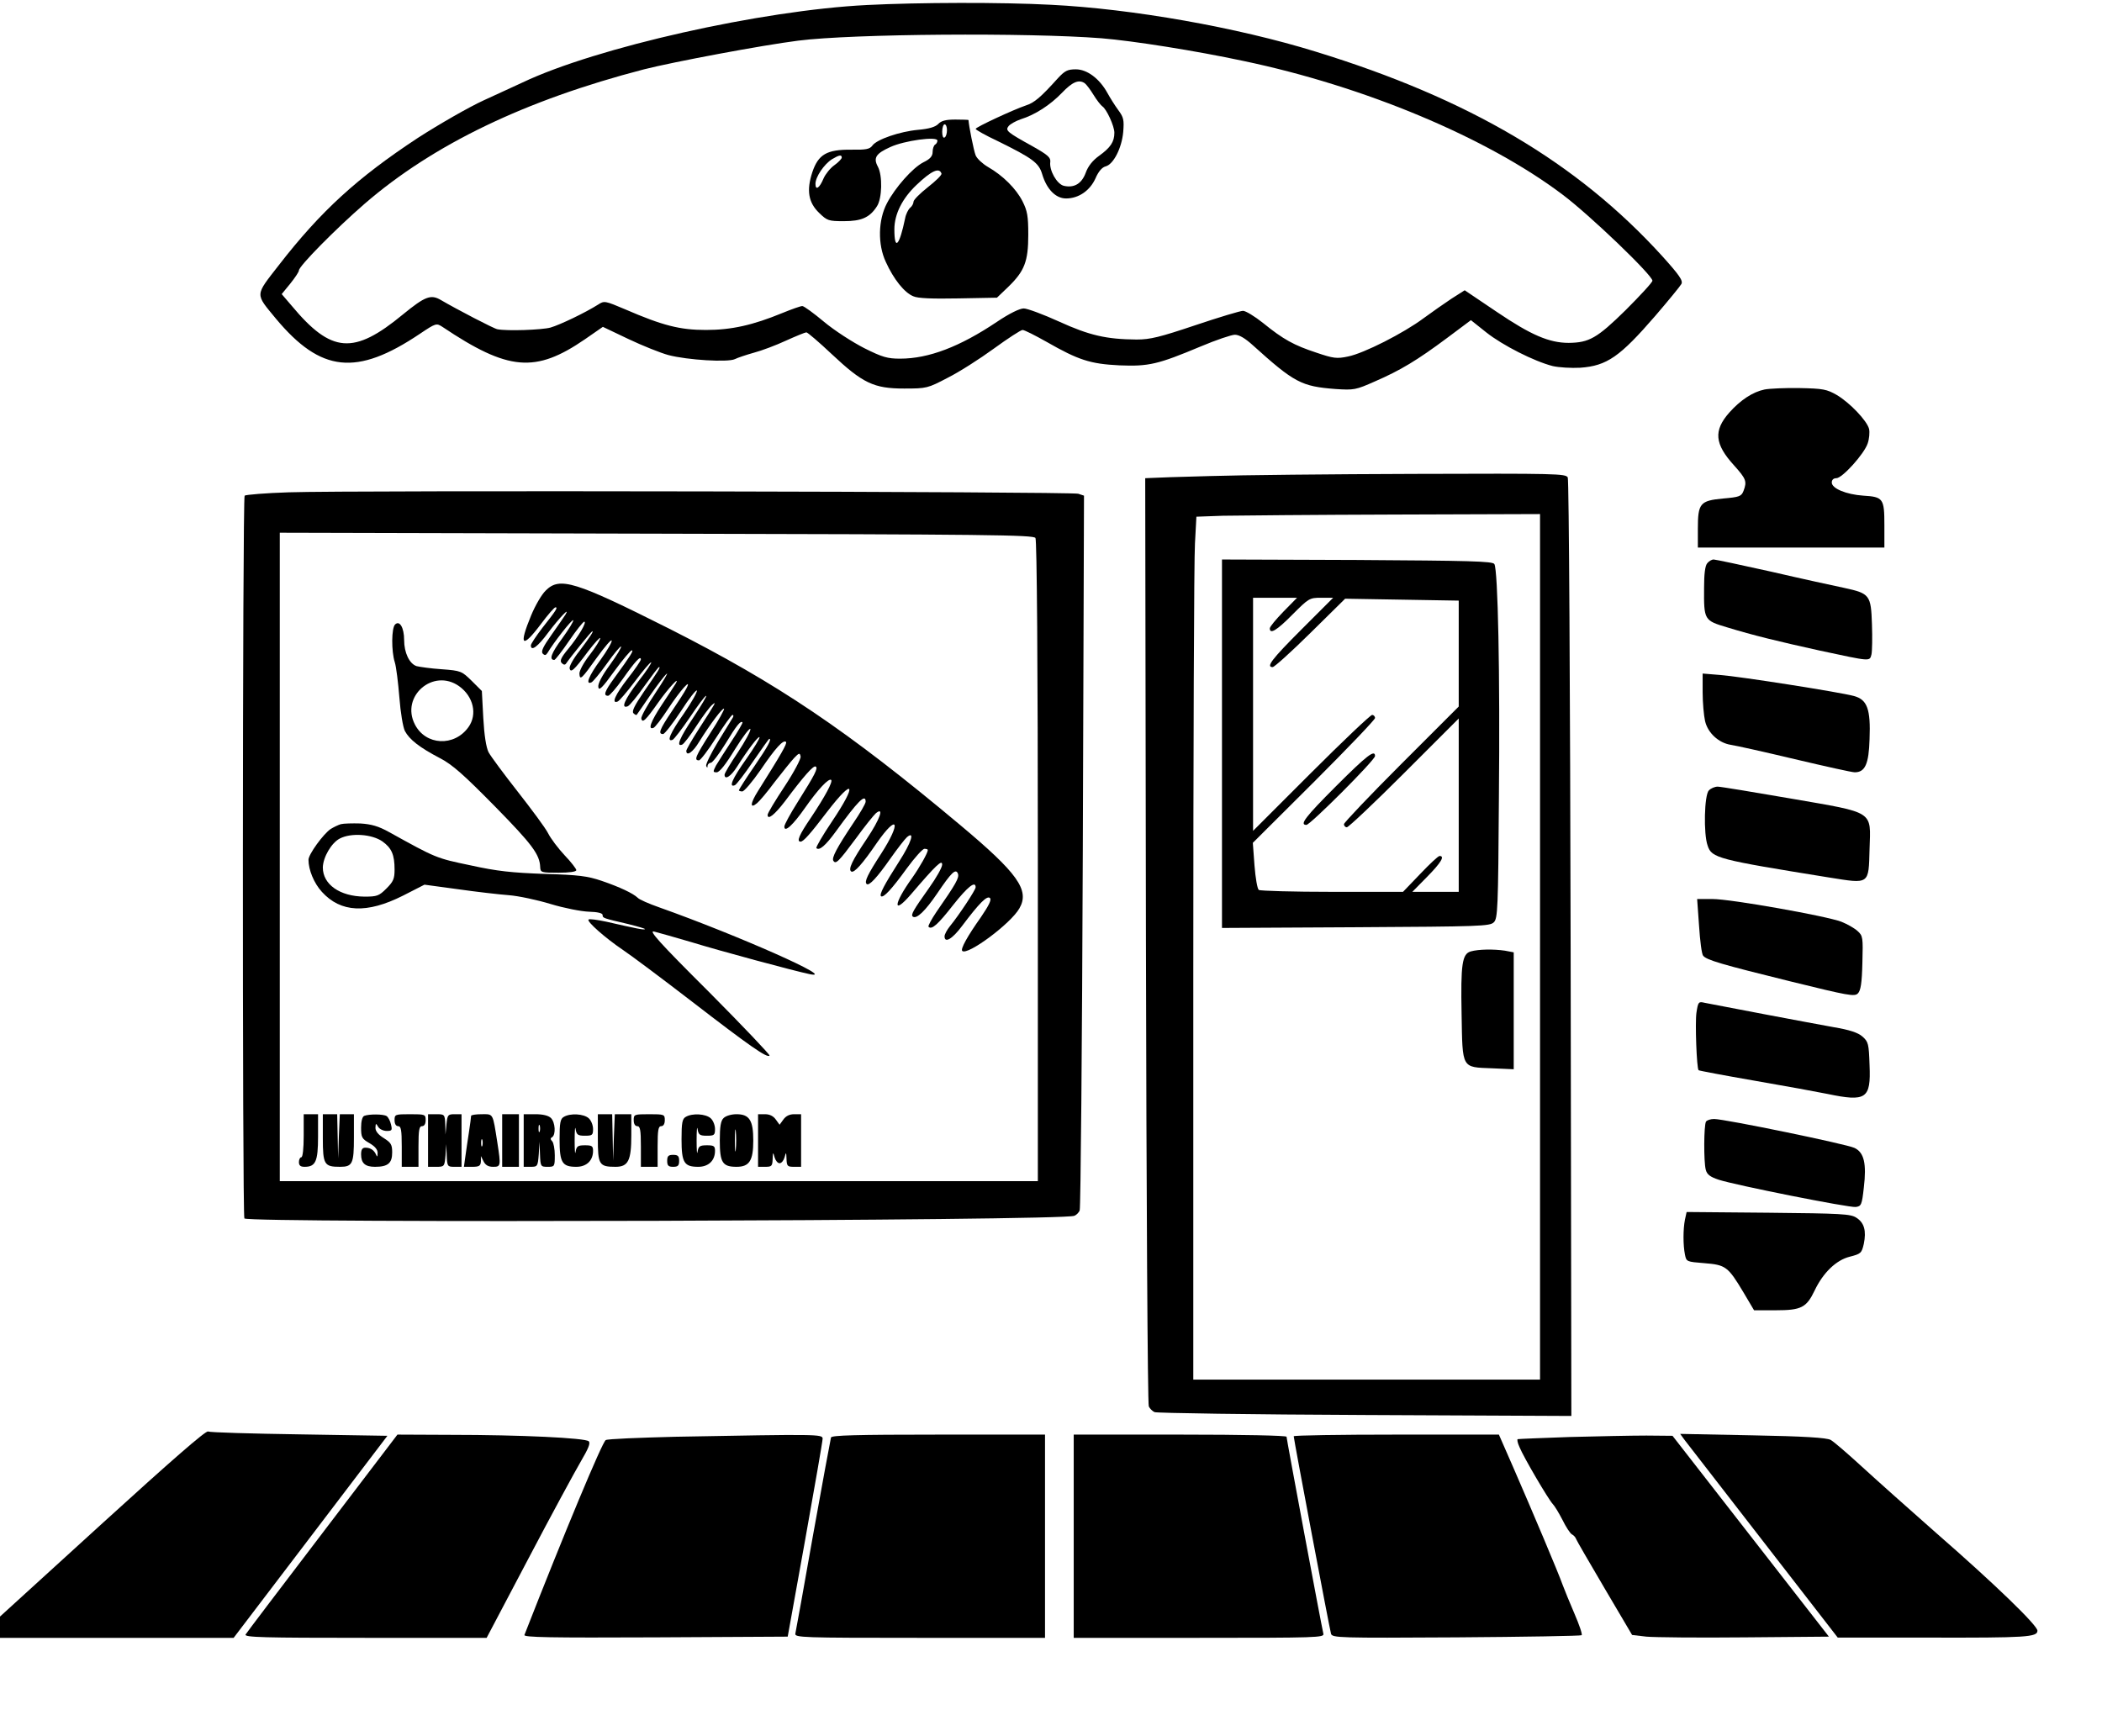 <?xml version="1.0" standalone="no"?>
<!DOCTYPE svg PUBLIC "-//W3C//DTD SVG 20010904//EN"
 "http://www.w3.org/TR/2001/REC-SVG-20010904/DTD/svg10.dtd">
<svg version="1.0" xmlns="http://www.w3.org/2000/svg"
 width="879pt" height="726pt" viewBox="0 0 879 726"
 preserveAspectRatio="xMidYMid meet">

<g transform="translate(0,726) scale(0.1,-0.1)"
fill="#000000" stroke="none">
<path d="M3625 7239 c-440 -22 -1131 -177 -1440 -324 -27 -13 -101 -46 -163
-75 -61 -28 -185 -99 -275 -157 -252 -166 -405 -305 -581 -532 -101 -130 -100
-117 -12 -224 188 -225 337 -241 602 -63 67 45 69 45 94 29 276 -185 389 -194
596 -52 l75 52 107 -51 c59 -28 134 -58 167 -67 80 -21 249 -31 278 -17 12 6
48 18 80 27 31 8 92 31 133 50 42 19 81 35 86 35 5 0 53 -41 106 -91 130 -122
176 -144 303 -144 94 0 98 1 182 45 48 24 134 79 193 122 59 43 113 78 120 78
8 0 53 -23 101 -50 133 -76 182 -92 304 -98 123 -5 161 4 340 79 64 27 129 49
143 49 18 0 43 -15 74 -43 175 -158 204 -173 347 -184 77 -5 84 -4 165 32 106
46 176 88 302 182 l99 74 64 -51 c68 -54 200 -121 278 -141 26 -6 78 -9 115
-7 112 8 166 46 314 217 55 64 104 124 109 133 8 14 -8 37 -81 118 -355 390
-807 657 -1448 854 -330 102 -767 179 -1107 196 -207 11 -552 10 -770 -1z
m981 -139 c133 -11 393 -52 594 -95 506 -106 1017 -320 1333 -558 116 -87 377
-338 377 -361 0 -7 -51 -62 -112 -123 -120 -118 -153 -136 -238 -137 -82 0
-158 33 -300 129 l-135 91 -55 -35 c-30 -20 -83 -57 -117 -82 -83 -62 -250
-147 -316 -160 -47 -10 -61 -8 -132 16 -94 31 -138 55 -223 124 -35 28 -73 51
-84 51 -11 0 -101 -27 -199 -60 -149 -50 -189 -60 -246 -60 -126 1 -197 17
-324 75 -66 30 -133 55 -148 55 -17 0 -60 -21 -112 -56 -155 -104 -285 -154
-405 -154 -53 0 -74 6 -150 44 -49 25 -125 74 -168 110 -43 36 -84 66 -91 66
-7 0 -44 -13 -83 -29 -124 -51 -213 -71 -320 -71 -108 0 -180 18 -337 86 -85
36 -88 37 -114 20 -54 -34 -158 -84 -199 -96 -38 -10 -182 -15 -222 -7 -14 2
-171 84 -236 122 -42 25 -66 16 -159 -60 -206 -170 -299 -163 -465 36 l-42 49
36 44 c20 25 36 49 36 55 0 18 155 175 275 279 287 248 671 433 1168 562 122
31 494 101 645 120 227 29 961 34 1268 10z"/>
<path d="M4424 6933 c-72 -80 -99 -103 -134 -114 -53 -18 -210 -91 -210 -98 0
-4 41 -27 92 -51 146 -72 172 -91 186 -138 19 -64 57 -102 100 -102 53 0 100
33 123 84 12 28 27 46 42 50 33 8 68 77 74 144 4 50 2 61 -21 92 -14 19 -34
51 -45 71 -33 60 -85 99 -132 99 -35 0 -46 -6 -75 -37z m112 -21 c6 -4 23 -26
37 -49 14 -23 31 -44 37 -48 17 -11 50 -82 50 -110 0 -38 -16 -62 -63 -96 -28
-20 -47 -44 -57 -72 -17 -46 -49 -64 -92 -54 -29 8 -61 65 -56 100 2 18 -10
29 -72 64 -110 61 -117 67 -102 86 8 9 30 21 50 28 61 19 124 60 173 111 43
45 70 57 95 40z"/>
<path d="M3923 6741 c-12 -12 -38 -20 -84 -24 -76 -7 -173 -40 -191 -66 -11
-15 -27 -18 -88 -17 -103 1 -138 -20 -163 -94 -25 -76 -17 -127 29 -171 33
-32 39 -34 103 -34 73 0 108 15 138 62 22 33 24 129 4 166 -20 37 -8 55 52 82
58 27 197 46 197 27 0 -6 -4 -14 -10 -17 -5 -3 -10 -17 -10 -30 0 -18 -10 -30
-39 -44 -45 -23 -118 -106 -152 -171 -37 -70 -39 -172 -5 -245 33 -73 78 -129
115 -144 19 -9 80 -11 189 -9 l161 3 47 45 c68 66 84 106 84 218 0 79 -4 100
-24 140 -27 53 -82 108 -145 144 -22 13 -45 34 -51 48 -8 19 -29 126 -30 148
0 1 -25 2 -55 2 -40 0 -59 -5 -72 -19z m37 -25 c0 -14 -4 -28 -10 -31 -6 -4
-10 7 -10 24 0 17 5 31 10 31 6 0 10 -11 10 -24z m-440 -115 c0 -5 -14 -20
-31 -32 -17 -12 -37 -37 -45 -55 -17 -41 -34 -52 -34 -23 0 29 36 82 69 103
30 18 41 20 41 7z m417 -67 c2 -6 -24 -31 -57 -57 -33 -26 -60 -53 -60 -61 0
-7 -6 -19 -14 -25 -8 -7 -18 -27 -21 -44 -24 -116 -45 -138 -45 -46 0 63 33
129 92 185 63 60 96 75 105 48z"/>
<path d="M7379 5631 c-49 -10 -101 -44 -148 -97 -66 -75 -61 -131 20 -220 51
-57 55 -67 40 -107 -9 -23 -17 -26 -86 -32 -96 -9 -105 -20 -105 -127 l0 -78
390 0 390 0 0 94 c0 111 -5 118 -88 123 -72 5 -132 30 -132 55 0 11 7 18 19
18 25 0 116 101 131 145 7 20 9 47 6 61 -9 35 -81 110 -135 142 -42 24 -57 27
-156 29 -60 1 -126 -2 -146 -6z"/>
<path d="M5060 5269 c-124 -3 -235 -7 -248 -8 l-23 -1 3 -1932 c2 -1063 7
-1941 12 -1950 4 -9 15 -20 24 -24 9 -4 405 -10 880 -12 l863 -4 -3 1954 c-2
1074 -7 1961 -12 1971 -8 16 -47 17 -640 15 -347 -1 -732 -5 -856 -9z m1380
-1969 l0 -1810 -725 0 -725 0 0 1693 c0 930 3 1742 7 1804 l6 112 111 4 c61 1
384 4 719 5 l607 2 0 -1810z"/>
<path d="M5110 4150 l0 -771 560 3 c519 3 561 4 577 21 16 16 18 56 21 519 5
521 -4 955 -19 979 -7 12 -105 14 -574 17 l-565 2 0 -770z m257 552 c-31 -32
-57 -63 -57 -70 0 -26 29 -9 95 58 68 68 71 70 120 70 l50 0 -133 -133 c-124
-124 -149 -157 -120 -157 7 0 78 64 158 143 l145 143 238 -4 237 -4 0 -221 0
-222 -240 -240 c-132 -132 -240 -246 -240 -252 0 -7 6 -13 12 -13 7 0 115 102
240 227 l228 228 0 -363 0 -362 -97 0 -97 0 62 63 c58 59 75 87 52 87 -6 0
-42 -34 -81 -75 l-72 -75 -296 0 c-163 0 -301 4 -307 8 -6 4 -14 50 -18 102
l-7 95 256 255 c140 140 255 260 255 267 0 7 -6 13 -12 13 -7 0 -122 -109
-255 -242 l-243 -243 0 488 0 487 92 0 92 0 -57 -58z"/>
<path d="M5587 3972 c-129 -129 -154 -162 -124 -162 16 0 287 271 287 288 0
29 -34 3 -163 -126z"/>
<path d="M6151 3281 c-37 -10 -43 -53 -39 -263 4 -230 -1 -221 128 -226 l90
-4 0 245 0 244 -37 7 c-47 7 -110 6 -142 -3z"/>
<path d="M1208 5201 c-97 -3 -180 -10 -185 -14 -9 -9 -10 -3014 -1 -3023 21
-20 3421 -10 3470 11 9 3 20 14 23 23 4 9 10 686 13 1503 l5 1486 -24 8 c-28
9 -3039 15 -3301 6z m3122 -191 c6 -9 10 -527 10 -1352 l0 -1338 -1585 0
-1585 0 0 1356 0 1356 1575 -4 c1387 -3 1577 -5 1585 -18z"/>
<path d="M2282 4790 c-17 -16 -44 -63 -61 -104 -53 -128 -38 -141 41 -36 29
39 56 70 61 70 11 0 2 -14 -55 -86 -26 -34 -48 -67 -48 -73 0 -27 29 -6 73 54
47 62 92 109 72 75 -5 -8 -31 -46 -58 -84 -36 -51 -46 -71 -37 -80 8 -8 13 -7
20 4 24 41 102 141 107 136 3 -3 -18 -37 -46 -76 -46 -62 -56 -90 -33 -90 4 0
32 36 62 80 30 44 58 79 63 80 13 0 -24 -62 -66 -113 -31 -37 -37 -51 -28 -60
8 -8 14 -9 19 -1 17 25 105 134 109 134 6 0 -7 -20 -54 -83 -25 -31 -43 -64
-41 -72 4 -21 18 -9 76 69 29 38 52 63 52 57 0 -7 -20 -39 -44 -70 -25 -32
-44 -67 -43 -79 2 -29 9 -22 74 69 32 44 59 76 61 70 2 -6 -19 -42 -47 -81
-49 -67 -64 -105 -38 -94 6 2 36 38 66 80 29 41 56 73 58 70 3 -3 -18 -37 -46
-76 -33 -45 -51 -79 -49 -93 2 -18 16 -5 67 66 35 48 68 87 73 87 9 0 -4 -21
-74 -117 -40 -55 -46 -73 -25 -73 6 0 34 32 61 70 52 74 76 100 76 82 0 -5
-25 -42 -55 -80 -52 -67 -70 -107 -42 -96 6 2 39 40 72 84 33 44 63 80 68 80
4 0 -19 -36 -53 -79 -59 -78 -75 -116 -45 -105 8 3 40 42 70 85 31 43 58 79
61 79 7 0 -1 -13 -64 -104 -38 -56 -51 -81 -43 -89 6 -6 12 -9 14 -6 2 2 27
39 56 81 29 42 60 83 69 90 8 7 -13 -29 -47 -80 -34 -51 -61 -99 -59 -107 4
-21 18 -8 70 66 43 61 95 117 73 79 -5 -8 -30 -47 -57 -87 -47 -71 -60 -107
-35 -97 6 2 34 38 60 78 51 78 103 136 77 86 -7 -14 -35 -57 -62 -97 -50 -75
-57 -93 -35 -93 6 0 40 43 74 95 34 53 64 91 67 87 3 -5 -21 -48 -54 -96 -58
-82 -74 -121 -47 -110 6 3 39 45 72 94 33 49 63 90 68 90 4 0 -20 -40 -53 -90
-58 -86 -74 -125 -47 -114 6 2 34 38 60 79 27 41 56 80 65 87 19 16 19 15 -55
-100 -29 -45 -53 -87 -53 -92 0 -25 28 -6 54 38 47 75 98 143 104 138 2 -3
-23 -49 -57 -101 -63 -99 -70 -115 -48 -115 6 0 39 43 72 95 33 52 64 95 68
95 5 0 5 -6 1 -12 -4 -7 -32 -52 -62 -101 -29 -48 -51 -93 -49 -100 4 -9 6 -9
6 1 1 6 7 12 14 12 6 0 34 36 61 80 46 76 63 97 71 89 2 -2 -19 -38 -46 -79
-27 -41 -56 -87 -65 -102 -13 -26 -13 -28 3 -28 12 0 38 33 77 97 33 53 62 91
64 84 2 -7 -21 -50 -52 -97 -31 -46 -56 -88 -56 -94 0 -24 27 -7 52 33 45 71
89 129 94 124 3 -3 -22 -44 -55 -91 -59 -83 -75 -121 -48 -110 6 2 41 47 76
99 36 52 66 95 68 95 11 0 -5 -31 -62 -114 -36 -52 -65 -98 -65 -101 0 -3 7
-5 14 -5 8 0 42 40 76 89 63 93 96 129 107 118 6 -6 -22 -54 -117 -205 -33
-52 -35 -77 -4 -51 9 7 43 47 74 89 32 41 68 86 81 100 21 22 24 22 27 6 2 -9
-28 -66 -67 -125 -39 -59 -71 -112 -71 -119 0 -23 29 0 72 56 80 107 120 152
129 146 11 -6 -2 -32 -75 -148 -31 -49 -56 -95 -56 -103 0 -27 36 6 87 79 54
77 99 125 109 116 7 -8 -25 -68 -85 -158 -49 -72 -61 -100 -43 -100 12 0 41
33 111 125 113 147 127 118 20 -41 -39 -58 -68 -108 -65 -111 12 -12 38 10 81
69 92 127 125 161 125 125 0 -8 -24 -49 -54 -93 -66 -99 -89 -142 -81 -154 10
-16 22 -4 94 93 37 51 75 98 84 106 36 29 17 -25 -38 -107 -62 -92 -79 -128
-65 -137 12 -7 47 32 107 120 88 126 103 87 18 -45 -57 -88 -71 -117 -61 -127
10 -10 44 27 100 107 29 41 60 81 69 89 34 28 18 -23 -33 -102 -62 -97 -83
-137 -76 -145 10 -9 45 29 108 116 33 45 66 82 74 82 8 0 14 -2 14 -5 0 -12
-34 -72 -65 -116 -79 -110 -83 -159 -6 -70 108 126 131 147 131 125 0 -12 -25
-56 -55 -98 -66 -93 -78 -113 -67 -120 16 -10 52 25 101 97 60 89 78 106 87
83 6 -17 -8 -42 -90 -160 -21 -31 -36 -59 -33 -62 13 -14 39 9 103 91 61 77
94 103 94 74 0 -11 -70 -117 -107 -162 -13 -16 -23 -35 -23 -43 0 -30 32 -12
73 43 73 97 105 129 117 117 7 -7 -4 -30 -38 -80 -56 -79 -86 -133 -78 -141
21 -21 203 114 239 178 44 76 -7 147 -247 348 -474 397 -762 591 -1216 821
-396 199 -459 219 -518 160z"/>
<path d="M1652 4648 c-15 -15 -16 -111 -1 -158 6 -19 14 -85 19 -146 5 -65 15
-124 23 -141 19 -36 61 -69 147 -114 52 -27 99 -69 230 -202 157 -160 187
-201 189 -254 1 -22 5 -23 76 -23 46 0 75 4 75 11 0 5 -22 34 -49 62 -27 29
-58 70 -69 92 -11 22 -69 100 -127 174 -58 74 -113 148 -122 165 -10 20 -18
71 -22 143 l-6 113 -42 42 c-42 41 -45 43 -126 49 -46 3 -93 10 -105 13 -30
10 -52 56 -52 109 0 52 -19 84 -38 65z m268 -258 c60 -43 77 -118 39 -171 -59
-83 -179 -77 -224 11 -61 118 77 237 185 160z"/>
<path d="M1425 3813 c-10 -3 -29 -12 -42 -20 -31 -21 -93 -106 -93 -129 0 -42
23 -98 56 -134 79 -87 188 -92 339 -16 l90 46 140 -19 c77 -11 173 -22 213
-25 40 -3 119 -20 175 -37 56 -17 128 -31 159 -32 37 -1 58 -6 58 -14 0 -13 2
-13 108 -38 40 -10 71 -19 69 -21 -4 -4 -34 2 -161 31 -38 8 -72 13 -75 9 -8
-8 70 -77 144 -127 33 -22 164 -120 290 -217 240 -185 313 -236 323 -225 3 3
-111 123 -253 266 -208 207 -254 259 -230 253 17 -4 86 -24 155 -44 120 -37
432 -121 495 -134 125 -26 -299 162 -628 279 -43 15 -84 33 -90 40 -20 19 -75
45 -151 71 -59 20 -96 25 -239 29 -136 5 -197 11 -310 36 -144 30 -143 30
-340 139 -45 25 -74 33 -120 36 -34 1 -71 0 -82 -3z m174 -72 c39 -28 51 -56
51 -118 0 -38 -5 -50 -34 -79 -31 -31 -39 -34 -92 -34 -103 1 -174 51 -174
122 1 43 36 103 71 121 48 25 135 18 178 -12z"/>
<path d="M1270 2510 c0 -53 -4 -90 -10 -90 -5 0 -10 -9 -10 -20 0 -15 7 -20
24 -20 46 0 56 23 56 126 l0 94 -30 0 -30 0 0 -90z"/>
<path d="M1350 2500 c0 -111 6 -120 72 -120 52 0 58 13 58 122 l0 98 -30 0
-29 0 -4 -92 -3 -93 -2 93 -2 92 -30 0 -30 0 0 -100z"/>
<path d="M1523 2593 c-8 -3 -13 -23 -13 -49 0 -40 3 -47 35 -65 24 -14 35 -28
34 -42 0 -15 -2 -17 -6 -7 -8 19 -23 30 -45 30 -13 0 -18 -8 -18 -28 0 -37 17
-52 58 -52 54 0 72 15 72 60 0 33 -5 41 -35 60 -23 14 -35 29 -35 43 1 20 2
20 11 5 5 -10 22 -18 36 -18 22 0 24 3 18 27 -3 15 -12 31 -18 35 -13 9 -75 9
-94 1z"/>
<path d="M1650 2575 c0 -16 6 -25 15 -25 12 0 15 -16 15 -85 l0 -85 35 0 35 0
0 85 c0 69 3 85 15 85 9 0 15 9 15 25 0 24 -2 25 -65 25 -63 0 -65 -1 -65 -25z"/>
<path d="M1790 2490 l0 -110 34 0 c34 0 35 1 39 48 l3 47 2 -47 c2 -46 3 -48
32 -48 l30 0 0 110 0 110 -29 0 c-28 0 -30 -3 -34 -42 l-4 -43 -1 43 c-2 41
-3 42 -37 42 l-35 0 0 -110z"/>
<path d="M1970 2593 c0 -5 -4 -35 -9 -68 -5 -33 -12 -79 -15 -102 l-6 -43 35
0 c29 0 35 4 36 23 l0 22 11 -22 c8 -16 20 -23 40 -23 32 0 33 3 18 100 -20
127 -16 120 -66 120 -24 0 -44 -3 -44 -7z m47 -125 c-3 -7 -5 -2 -5 12 0 14 2
19 5 13 2 -7 2 -19 0 -25z"/>
<path d="M2100 2490 l0 -110 35 0 35 0 0 110 0 110 -35 0 -35 0 0 -110z"/>
<path d="M2190 2490 l0 -110 29 0 c29 0 30 2 34 53 l3 52 2 -52 c2 -52 3 -53
32 -53 29 0 30 1 30 48 0 26 -5 53 -11 59 -8 8 -8 13 0 17 16 11 13 62 -5 80
-10 10 -33 16 -65 16 l-49 0 0 -110z m67 38 c-3 -7 -5 -2 -5 12 0 14 2 19 5
13 2 -7 2 -19 0 -25z"/>
<path d="M2358 2589 c-15 -8 -18 -25 -18 -94 0 -98 11 -115 70 -115 43 0 70
26 70 67 0 20 -5 23 -34 23 -30 0 -35 -4 -39 -27 -2 -16 -4 6 -4 47 0 41 2 63
4 48 4 -24 9 -28 39 -28 31 0 34 3 34 28 0 16 -8 36 -18 45 -21 19 -77 22
-104 6z"/>
<path d="M2500 2500 c0 -111 5 -120 74 -120 53 0 66 26 66 132 l0 88 -35 0
-34 0 -4 -97 -3 -98 -2 98 -2 97 -30 0 -30 0 0 -100z"/>
<path d="M2650 2575 c0 -16 6 -25 15 -25 12 0 15 -16 15 -85 l0 -85 35 0 35 0
0 85 c0 69 3 85 15 85 9 0 15 9 15 25 0 24 -2 25 -65 25 -63 0 -65 -1 -65 -25z"/>
<path d="M2868 2589 c-15 -8 -18 -25 -18 -94 0 -98 11 -115 70 -115 43 0 70
26 70 67 0 20 -5 23 -34 23 -30 0 -35 -4 -39 -27 -2 -16 -4 6 -4 47 0 41 2 63
4 48 4 -24 9 -28 39 -28 31 0 34 3 34 28 0 16 -8 36 -18 45 -21 19 -77 22
-104 6z"/>
<path d="M3026 2584 c-12 -11 -16 -36 -16 -94 0 -92 11 -110 70 -110 54 0 70
26 70 110 0 84 -16 110 -70 110 -22 0 -45 -7 -54 -16z m51 -131 c-2 -21 -4 -4
-4 37 0 41 2 58 4 38 2 -21 2 -55 0 -75z"/>
<path d="M3170 2490 l0 -110 30 0 c27 0 30 3 31 33 1 29 2 30 8 7 4 -14 13
-25 21 -25 8 0 17 11 21 25 6 23 7 22 8 -7 1 -30 4 -33 31 -33 l30 0 0 110 0
110 -29 0 c-20 0 -35 -8 -45 -22 l-16 -22 -16 22 c-10 14 -25 22 -45 22 l-29
0 0 -110z"/>
<path d="M2790 2405 c0 -20 5 -25 25 -25 20 0 25 5 25 25 0 20 -5 25 -25 25
-20 0 -25 -5 -25 -25z"/>
<path d="M7139 4904 c-9 -11 -13 -46 -13 -102 -1 -136 0 -137 97 -166 108 -33
210 -58 387 -97 215 -46 208 -46 216 -16 3 14 4 71 2 126 -4 122 -9 129 -115
152 -43 9 -181 39 -306 68 -125 28 -234 51 -241 51 -8 0 -20 -7 -27 -16z"/>
<path d="M7120 4364 c0 -43 5 -97 10 -119 11 -50 57 -92 107 -100 21 -3 142
-30 268 -60 127 -30 239 -55 251 -55 43 0 59 34 62 139 5 126 -10 165 -65 180
-58 16 -479 82 -560 88 l-73 6 0 -79z"/>
<path d="M7146 3954 c-19 -18 -23 -182 -5 -231 17 -52 43 -58 508 -133 170
-27 165 -31 169 119 5 162 24 150 -328 211 -157 27 -295 50 -307 50 -12 0 -29
-7 -37 -16z"/>
<path d="M7105 3388 c4 -62 11 -118 17 -125 14 -18 75 -36 367 -108 240 -59
266 -64 280 -50 12 12 17 43 19 128 3 107 2 113 -20 133 -13 12 -43 29 -68 39
-63 24 -462 95 -539 95 l-64 0 8 -112z"/>
<path d="M7094 3024 c-6 -42 1 -232 9 -240 2 -2 108 -22 235 -44 128 -22 264
-47 303 -55 163 -34 183 -21 177 120 -3 90 -5 98 -30 120 -18 16 -54 28 -120
39 -95 17 -491 92 -540 102 -25 6 -27 4 -34 -42z"/>
<path d="M7134 2569 c-9 -15 -10 -167 -1 -201 5 -20 18 -30 54 -42 71 -23 543
-117 573 -114 23 3 26 8 34 81 12 101 1 147 -39 166 -33 16 -543 121 -587 121
-15 0 -30 -5 -34 -11z"/>
<path d="M7046 2159 c-8 -40 -8 -107 0 -146 6 -30 7 -30 81 -36 89 -7 99 -14
163 -121 l45 -76 91 0 c106 0 128 11 162 82 36 76 91 128 147 142 47 12 50 15
59 54 11 54 2 88 -31 109 -24 16 -62 18 -369 21 l-341 3 -7 -32z"/>
<path d="M428 889 l-428 -390 0 -45 0 -44 488 0 489 0 322 423 321 422 -367 6
c-203 3 -375 8 -383 12 -10 4 -153 -121 -442 -384z"/>
<path d="M1349 849 c-173 -227 -318 -418 -322 -425 -7 -12 76 -14 500 -14
l508 0 175 332 c96 183 195 365 219 406 31 53 41 76 33 84 -14 14 -284 27
-578 27 l-222 1 -313 -411z"/>
<path d="M2825 1251 c-154 -4 -285 -9 -292 -14 -15 -9 -173 -388 -340 -815 -4
-10 107 -12 548 -10 l553 3 73 405 c40 223 73 413 73 423 0 19 -19 19 -615 8z"/>
<path d="M3475 1248 c-2 -7 -36 -191 -75 -408 -38 -217 -72 -403 -74 -412 -4
-17 26 -18 520 -18 l524 0 0 425 0 425 -445 0 c-348 0 -447 -3 -450 -12z"/>
<path d="M4490 835 l0 -425 524 0 c494 0 524 1 520 17 -9 38 -154 815 -154
824 0 5 -178 9 -445 9 l-445 0 0 -425z"/>
<path d="M5410 1253 c0 -12 150 -806 156 -826 5 -17 34 -18 524 -15 285 2 521
6 524 9 4 3 -10 44 -30 90 -20 46 -42 101 -50 122 -16 46 -125 304 -206 490
l-60 137 -429 0 c-236 0 -429 -3 -429 -7z"/>
<path d="M6565 1250 c-115 -4 -213 -8 -218 -9 -4 0 -1 -16 7 -33 18 -44 121
-219 139 -238 8 -8 26 -38 41 -67 14 -29 32 -56 39 -60 8 -4 16 -13 18 -20 2
-6 56 -99 119 -206 l115 -195 60 -7 c33 -3 218 -5 411 -3 l352 3 -327 420
-327 420 -109 1 c-61 0 -204 -3 -320 -6z"/>
<path d="M7045 1237 c11 -14 160 -206 330 -426 l310 -400 380 0 c411 -1 455 2
455 29 0 22 -176 193 -425 410 -109 96 -248 220 -308 275 -60 55 -119 106
-132 113 -18 9 -110 15 -327 19 l-302 6 19 -26z"/>
</g>
</svg>
